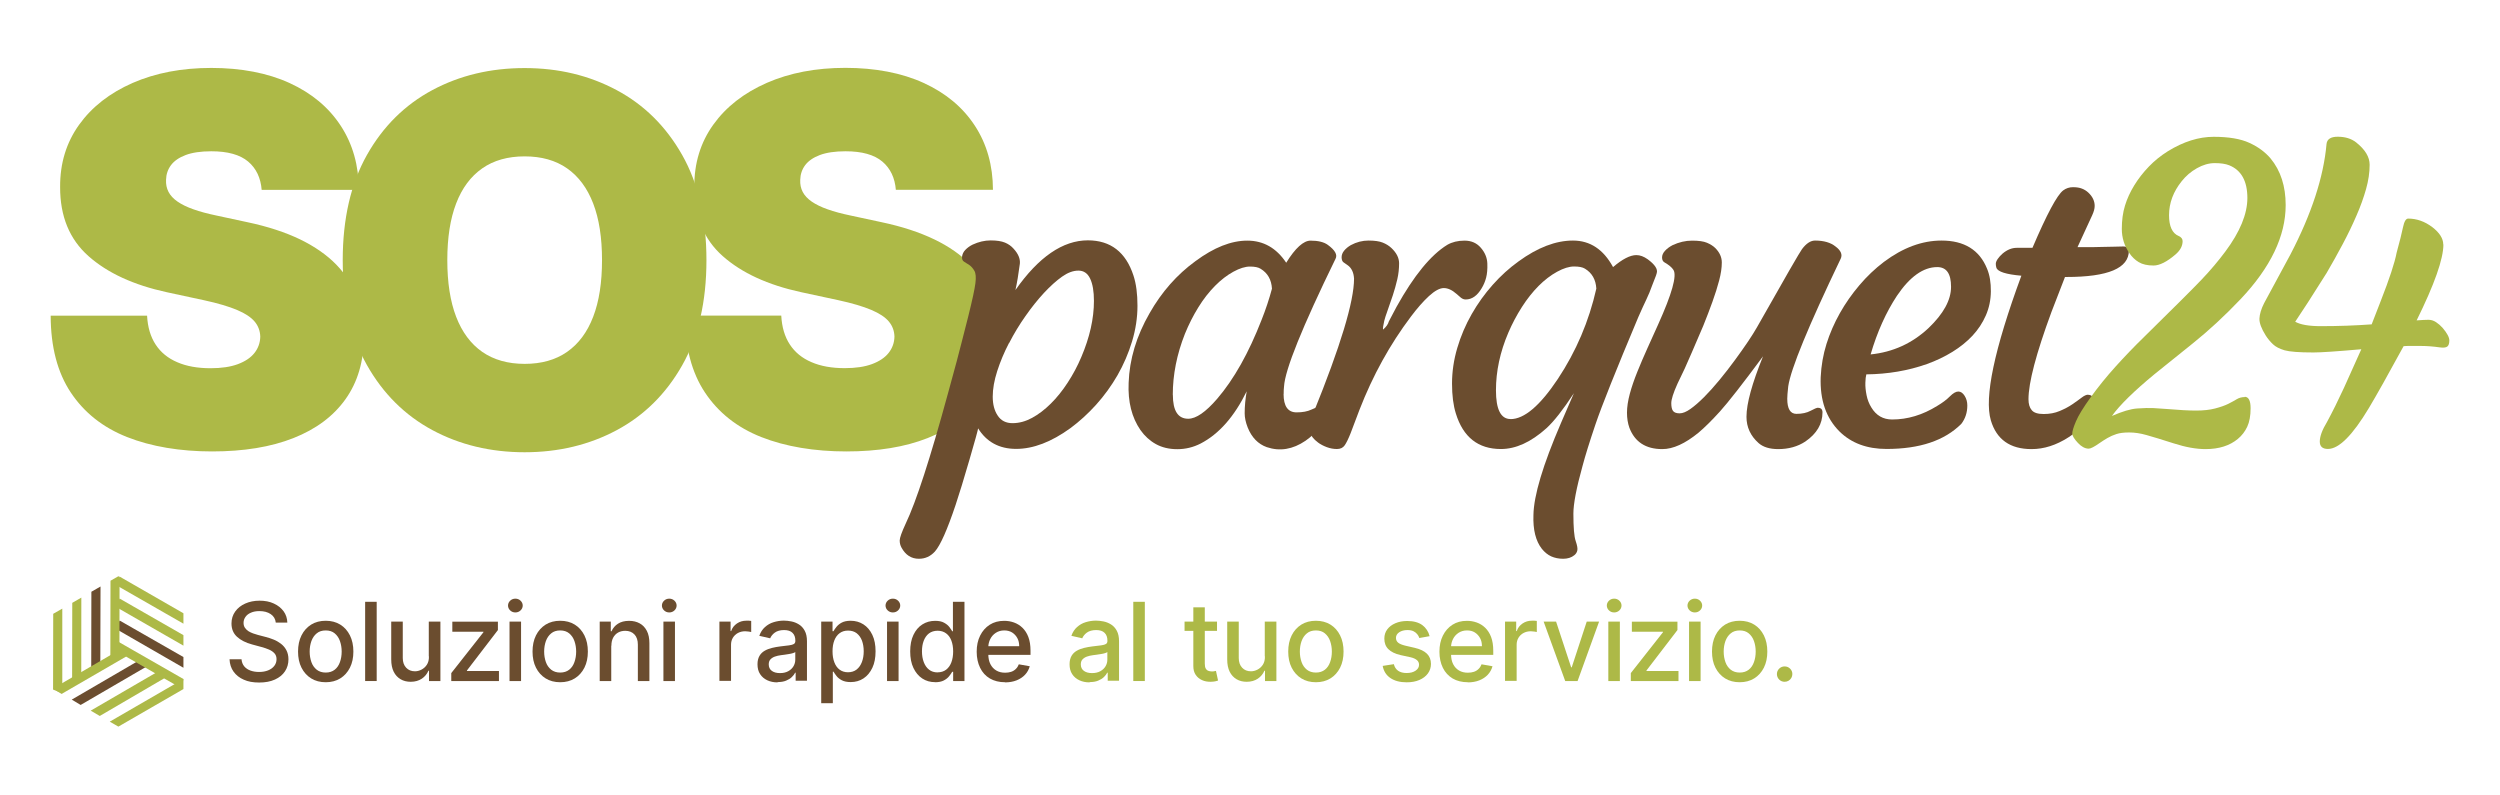 <?xml version="1.0" encoding="UTF-8"?><svg id="Livello_1" xmlns="http://www.w3.org/2000/svg" viewBox="0 0 333.5 106"><defs><style>.cls-1{fill:#adb947;}.cls-2{fill:#6b4d2f;}</style></defs><path class="cls-1" d="M34.91,25.35c-.13-1.62-.73-2.89-1.81-3.8-1.08-.91-2.71-1.37-4.91-1.37-1.4,0-2.54.17-3.42.5-.88.33-1.54.79-1.96,1.35s-.64,1.22-.66,1.95c-.03.6.08,1.14.33,1.62.25.48.65.91,1.2,1.29.55.38,1.26.73,2.12,1.03.86.31,1.88.58,3.07.83l4.09.88c2.76.58,5.12,1.36,7.09,2.31,1.96.96,3.57,2.08,4.82,3.37s2.17,2.74,2.77,4.35c.59,1.61.9,3.36.91,5.26-.02,3.28-.84,6.06-2.46,8.33-1.62,2.28-3.94,4-6.95,5.19s-6.63,1.78-10.85,1.78-8.11-.64-11.34-1.92-5.72-3.26-7.5-5.93c-1.78-2.67-2.68-6.09-2.69-10.26h12.86c.08,1.53.46,2.81,1.14,3.85.68,1.04,1.64,1.83,2.89,2.36,1.24.54,2.72.8,4.44.8,1.45,0,2.66-.18,3.63-.54s1.71-.85,2.22-1.49c.5-.63.76-1.36.78-2.17-.02-.76-.26-1.43-.74-2.01-.48-.58-1.26-1.1-2.35-1.56-1.09-.46-2.56-.9-4.41-1.3l-4.97-1.07c-4.42-.96-7.9-2.56-10.44-4.81-2.54-2.25-3.8-5.32-3.79-9.22-.02-3.17.83-5.94,2.54-8.32,1.71-2.38,4.09-4.23,7.14-5.57,3.05-1.33,6.54-2,10.49-2s7.51.67,10.45,2.02c2.94,1.35,5.21,3.24,6.81,5.69,1.6,2.44,2.41,5.3,2.42,8.56h-12.96,0Z"/><path class="cls-1" d="M94.24,34.7c0,5.55-1.08,10.23-3.24,14.04-2.16,3.81-5.08,6.69-8.74,8.65-3.67,1.96-7.76,2.94-12.28,2.94s-8.65-.99-12.31-2.96c-3.66-1.97-6.57-4.86-8.72-8.67-2.15-3.81-3.23-8.47-3.23-13.99s1.08-10.23,3.23-14.04c2.15-3.81,5.06-6.69,8.72-8.65,3.66-1.96,7.76-2.94,12.31-2.94s8.61.98,12.28,2.94c3.67,1.96,6.58,4.84,8.74,8.65,2.16,3.81,3.24,8.49,3.24,14.04h0ZM80.31,34.7c0-2.99-.39-5.51-1.18-7.56-.79-2.05-1.95-3.61-3.48-4.68s-3.42-1.6-5.66-1.6-4.13.53-5.66,1.6-2.69,2.62-3.48,4.68c-.79,2.05-1.18,4.58-1.18,7.56s.39,5.51,1.18,7.56c.79,2.05,1.95,3.61,3.48,4.68,1.53,1.06,3.42,1.6,5.66,1.6s4.13-.53,5.66-1.6,2.69-2.62,3.48-4.68c.79-2.05,1.18-4.58,1.18-7.56Z"/><path class="cls-1" d="M119.51,25.35c-.13-1.62-.73-2.89-1.81-3.8s-2.71-1.37-4.91-1.37c-1.4,0-2.54.17-3.42.5-.88.33-1.54.79-1.96,1.35s-.64,1.22-.66,1.95c-.03.6.08,1.14.33,1.62.25.48.65.91,1.2,1.29s1.26.73,2.12,1.03c.86.31,1.88.58,3.07.83l4.09.88c2.76.58,5.12,1.36,7.09,2.31s3.57,2.08,4.82,3.37,2.17,2.74,2.77,4.35.9,3.36.91,5.26c-.02,3.28-.84,6.06-2.46,8.33-1.62,2.28-3.94,4-6.95,5.19-3.01,1.19-6.63,1.78-10.85,1.78s-8.11-.64-11.34-1.92-5.72-3.26-7.5-5.93c-1.78-2.67-2.68-6.09-2.69-10.27h12.86c.08,1.53.46,2.81,1.14,3.85.68,1.04,1.64,1.83,2.89,2.36,1.24.54,2.72.8,4.44.8,1.45,0,2.66-.18,3.63-.54.97-.36,1.71-.85,2.22-1.49.5-.63.76-1.36.78-2.17-.02-.76-.26-1.43-.74-2.01-.48-.58-1.26-1.1-2.35-1.56-1.09-.46-2.56-.9-4.41-1.3l-4.97-1.07c-4.42-.96-7.9-2.56-10.44-4.81-2.54-2.25-3.8-5.32-3.79-9.22-.02-3.17.83-5.94,2.54-8.32,1.71-2.38,4.09-4.23,7.14-5.57,3.04-1.33,6.54-2,10.48-2s7.51.67,10.45,2.02c2.94,1.35,5.21,3.24,6.81,5.69,1.6,2.44,2.41,5.3,2.42,8.56h-12.96,0Z"/><path class="cls-2" d="M130.49,57.11c-.04.27-.42,1.67-1.16,4.2-.74,2.54-1.35,4.55-1.85,6.04-1.12,3.34-2.04,5.41-2.77,6.23-.59.64-1.29.96-2.13.96-1.01,0-1.78-.5-2.32-1.49-.16-.29-.24-.6-.24-.95s.27-1.1.8-2.25c1.4-2.93,3.27-8.69,5.62-17.3.94-3.41,1.56-5.72,1.86-6.95l.85-3.33c.55-2.2.87-3.69.97-4.49.1-.79.05-1.35-.15-1.68-.2-.33-.42-.58-.67-.75s-.48-.31-.69-.44c-.21-.12-.3-.35-.27-.68.04-.33.18-.63.44-.9s.58-.51.97-.7c.8-.37,1.6-.56,2.41-.56s1.44.1,1.9.29.84.46,1.14.8c.64.69.92,1.37.85,2.02-.18,1.37-.37,2.54-.59,3.51,3.1-4.42,6.33-6.63,9.66-6.63,3.03,0,5.07,1.57,6.09,4.71.36,1.1.53,2.44.53,4.02s-.24,3.16-.72,4.75c-.48,1.59-1.13,3.09-1.94,4.51-.82,1.42-1.77,2.73-2.85,3.93s-2.23,2.24-3.43,3.13c-2.55,1.85-4.97,2.77-7.24,2.77s-3.98-.93-5.11-2.79h0ZM134.6,45.76c-.65,1.25-1.17,2.5-1.57,3.74-.4,1.24-.6,2.38-.6,3.41s.22,1.88.67,2.54c.44.67,1.1,1,1.97,1s1.73-.23,2.6-.7,1.7-1.11,2.5-1.9,1.56-1.73,2.26-2.81c.7-1.07,1.31-2.21,1.82-3.42,1.12-2.63,1.68-5.12,1.68-7.48,0-1.28-.17-2.27-.51-2.98-.34-.71-.86-1.06-1.56-1.06s-1.43.27-2.19.81c-.76.54-1.56,1.26-2.4,2.16-.83.9-1.66,1.93-2.47,3.09-.82,1.16-1.55,2.37-2.19,3.62h0Z"/><path class="cls-2" d="M171.23,52.56c0,1.63.58,2.45,1.73,2.45.8,0,1.46-.12,1.98-.37.52-.25.87-.37,1.05-.37.37,0,.56.2.56.59,0,1.53-.8,2.84-2.4,3.94-1.69,1.15-3.41,1.44-5.16.85-1.15-.41-2.01-1.28-2.55-2.63-.27-.69-.4-1.32-.4-1.89,0-.92.09-1.9.27-2.93-1.65,3.37-3.7,5.7-6.15,6.97-.98.5-2.02.75-3.11.75s-2.05-.23-2.86-.68c-.81-.45-1.5-1.08-2.06-1.88-1.15-1.67-1.68-3.76-1.57-6.28.11-3.16,1.04-6.25,2.79-9.29,1.61-2.84,3.66-5.16,6.12-6.95,2.47-1.83,4.77-2.74,6.92-2.74s3.88.98,5.19,2.95c1.22-1.97,2.31-2.95,3.25-2.95,1.01,0,1.78.19,2.29.56.98.71,1.32,1.33,1.04,1.86-4.45,9.12-6.74,14.8-6.87,17.03-.04.32-.05.66-.05,1.01h0ZM156.46,52.67c0,2.13.68,3.19,2.05,3.19,1.05,0,2.33-.89,3.86-2.66,2.24-2.61,4.21-6.12,5.93-10.54.55-1.38,1.01-2.77,1.38-4.15-.07-1.21-.58-2.09-1.52-2.66-.32-.2-.79-.29-1.42-.29s-1.37.23-2.21.69-1.66,1.09-2.45,1.89c-.79.8-1.53,1.74-2.21,2.84-.68,1.09-1.28,2.28-1.8,3.55-1.08,2.73-1.62,5.45-1.62,8.15h0Z"/><path class="cls-2" d="M175.79,59c-.36-.27-.64-.56-.85-.89s-.33-.61-.35-.85c-.02-.24.03-.53.15-.88.12-.35.27-.77.46-1.27,3.62-8.91,5.43-14.89,5.43-17.94-.05-.85-.35-1.45-.88-1.81l-.53-.37c-.16-.12-.24-.34-.25-.65,0-.31.1-.61.33-.89.23-.29.53-.53.9-.75.76-.41,1.55-.61,2.36-.61s1.44.09,1.89.27c.45.18.84.42,1.16.72.68.64,1.02,1.31,1.03,2.02,0,.71-.07,1.43-.24,2.16-.17.73-.37,1.44-.6,2.14s-.46,1.37-.69,2c-.23.63-.38,1.1-.45,1.4-.14.62-.2,1.01-.16,1.17.43-.37.68-.74.77-1.09l1.04-1.97c2.31-4.15,4.56-6.9,6.76-8.25.64-.37,1.41-.56,2.3-.56s1.62.31,2.17.95c.55.63.84,1.33.87,2.09s-.03,1.4-.16,1.9-.33.98-.6,1.42c-.59.99-1.29,1.49-2.13,1.49-.23,0-.44-.08-.64-.24l-.59-.51c-.59-.52-1.15-.77-1.69-.77s-1.2.36-1.97,1.06c-.77.71-1.57,1.62-2.41,2.74-2.8,3.71-5.09,7.86-6.87,12.45l-1.17,3.09c-.3.76-.57,1.31-.8,1.64-.23.33-.57.49-1.03.49s-.9-.08-1.36-.25c-.45-.17-.86-.38-1.21-.65h.01Z"/><path class="cls-2" d="M215.18,35.63c1.24-1.06,2.28-1.6,3.11-1.6.5,0,1,.19,1.52.56.96.71,1.36,1.32,1.2,1.84-.05.2-.13.43-.24.69l-.35.9c-.25.71-.52,1.36-.8,1.94-.28.59-.64,1.36-1.06,2.32-3,7.13-4.9,11.9-5.71,14.29s-1.39,4.26-1.74,5.59c-.82,2.94-1.22,5.07-1.22,6.36,0,1.85.1,3.07.31,3.66.2.59.28,1.02.21,1.27-.06.25-.19.45-.39.61-.39.32-.89.48-1.49.48s-1.13-.11-1.6-.32c-.46-.21-.88-.55-1.25-1.01-.82-1.05-1.19-2.55-1.12-4.5.04-2.59,1.26-6.68,3.67-12.27l1.73-3.99c-1.44,2.2-2.66,3.76-3.67,4.68-2.06,1.85-4.08,2.77-6.07,2.77-3.03,0-5.04-1.58-6.01-4.74-.34-1.08-.51-2.41-.51-3.99s.23-3.16.7-4.75c.47-1.59,1.11-3.09,1.92-4.51.81-1.42,1.75-2.73,2.82-3.93s2.21-2.23,3.42-3.1c2.55-1.86,4.98-2.79,7.27-2.79s4.07,1.18,5.35,3.54h0ZM201.5,55.91c1.83,0,3.93-1.78,6.31-5.35,2.45-3.69,4.16-7.71,5.14-12.06-.07-1.21-.58-2.09-1.52-2.66-.32-.2-.8-.29-1.45-.29s-1.4.23-2.26.7c-.86.47-1.69,1.11-2.48,1.9-.79.8-1.53,1.73-2.22,2.81s-1.29,2.21-1.81,3.42c-1.1,2.57-1.65,5.14-1.65,7.69s.65,3.83,1.94,3.83h0ZM214.94,35.85s-.06.03-.08.08l.08-.08Z"/><path class="cls-2" d="M242.51,54.4c.41,0,.61.21.61.61,0,1.54-.76,2.84-2.29,3.89-1.03.68-2.24,1.01-3.62,1.01-1.13,0-2.01-.27-2.61-.8-1.08-.96-1.62-2.13-1.62-3.51,0-1.76.74-4.44,2.21-8.07-2.73,3.69-4.65,6.14-5.75,7.36-1.1,1.21-2.06,2.16-2.87,2.84-1.78,1.45-3.38,2.18-4.82,2.18-2.2,0-3.67-.95-4.39-2.85-.21-.59-.32-1.26-.32-2.01s.13-1.6.38-2.53.59-1.9,1-2.92c.41-1.01.85-2.05,1.33-3.11l1.44-3.19c1.85-4.1,2.53-6.53,2.05-7.29-.21-.34-.61-.67-1.2-1.01-.21-.12-.32-.34-.32-.65s.13-.61.39-.89c.26-.29.59-.53,1-.75.87-.41,1.74-.61,2.61-.61s1.53.09,1.98.28.82.42,1.11.7c.59.59.88,1.23.88,1.94s-.12,1.5-.35,2.38c-.23.88-.53,1.83-.9,2.86-.37,1.03-.78,2.1-1.22,3.19-1.22,2.87-2.05,4.77-2.47,5.7l-.98,2.05c-.55,1.22-.82,2.09-.82,2.58s.08.85.24,1.05.45.31.87.31.9-.2,1.45-.59c.55-.39,1.15-.91,1.81-1.57.66-.66,1.34-1.42,2.05-2.28.71-.86,1.4-1.75,2.08-2.68,1.33-1.81,2.31-3.27,2.93-4.36,3.76-6.66,5.77-10.13,6.01-10.43.57-.76,1.15-1.14,1.74-1.14s1.11.07,1.56.2c.44.13.83.32,1.14.57.75.55.98,1.1.72,1.65-4.33,9.03-6.66,14.71-7,17.03-.09.8-.13,1.35-.13,1.65,0,1.35.41,2.02,1.22,2.02.76,0,1.39-.14,1.89-.41s.83-.41,1.01-.41h0Z"/><path class="cls-2" d="M242.88,50.32c.07-1.54.33-3.02.77-4.43.44-1.41,1.04-2.78,1.78-4.1.74-1.32,1.62-2.57,2.62-3.75s2.09-2.21,3.26-3.1c2.54-1.9,5.1-2.85,7.69-2.85,3.03,0,5.06,1.25,6.07,3.75.36.85.52,1.86.51,3.02s-.24,2.24-.67,3.22-1.02,1.88-1.77,2.69c-.76.81-1.65,1.53-2.69,2.17s-2.17,1.18-3.39,1.62c-2.52.89-5.22,1.35-8.09,1.38-.07.25-.12.62-.13,1.12-.02.5.04,1.05.16,1.66s.34,1.16.64,1.64c.64,1.06,1.56,1.6,2.77,1.6,2.06,0,4.06-.6,6.01-1.81.69-.41,1.26-.83,1.69-1.27.44-.44.81-.65,1.13-.65s.6.19.84.57c.24.38.36.81.36,1.29,0,.94-.27,1.76-.8,2.45-2.24,2.24-5.56,3.35-9.98,3.35-2.61,0-4.7-.78-6.28-2.34-1.78-1.78-2.61-4.19-2.5-7.24h0ZM258.43,35.63c-1.86,0-3.66,1.28-5.38,3.83-1.45,2.2-2.63,4.81-3.51,7.82,2.96-.3,5.54-1.47,7.72-3.51,2.01-1.92,3.01-3.75,3.01-5.51s-.61-2.63-1.84-2.63h0Z"/><path class="cls-2" d="M278.56,52.67c.52,0,.77.35.77,1.04,0,.59-.18,1.15-.53,1.7-.48,1.03-1.44,2.01-2.87,2.93-1.63,1.05-3.27,1.57-4.92,1.57-2.86,0-4.67-1.28-5.43-3.83-.9-3.03.45-9.47,4.07-19.3-2.04-.18-3.15-.53-3.33-1.06-.05-.16-.08-.33-.08-.52s.08-.4.25-.65c.17-.25.39-.49.65-.72.62-.52,1.25-.77,1.89-.77h2.1c1.92-4.49,3.28-7.04,4.1-7.66.39-.29.83-.43,1.3-.43s.88.06,1.2.19c.32.12.6.3.85.53.57.53.85,1.13.85,1.78,0,.36-.11.76-.32,1.22l-1.97,4.28h.64c1.1,0,1.99,0,2.66-.03l1.52-.03c.34-.02.76-.03,1.27-.03s.76.19.76.56c0,2.34-2.77,3.51-8.31,3.51h-.21l-1.81,4.68c-2.04,5.54-3.06,9.41-3.06,11.63,0,.62.14,1.11.43,1.45.28.35.81.52,1.6.52s1.49-.13,2.13-.4c.64-.27,1.2-.56,1.68-.89.48-.33.89-.62,1.24-.89.35-.27.64-.4.89-.4h0Z"/><path class="cls-1" d="M299.43,52.93c.53,0,.8.51.8,1.52s-.15,1.84-.45,2.48c-.3.64-.72,1.18-1.25,1.62-1.08.9-2.52,1.36-4.31,1.36-1.24,0-2.65-.25-4.23-.76s-2.79-.87-3.63-1.11-1.61-.35-2.32-.35-1.27.07-1.7.21c-.44.14-.83.32-1.2.53-.37.21-.71.44-1.05.67-.71.5-1.19.75-1.45.75s-.51-.07-.76-.21-.48-.33-.69-.56c-.5-.53-.75-.95-.75-1.25s.16-.84.49-1.62c.33-.78.99-1.86,1.98-3.23s2.09-2.73,3.3-4.07c1.21-1.34,2.48-2.67,3.83-3.98,3.94-3.87,6.5-6.42,7.68-7.66,1.18-1.24,2.22-2.48,3.13-3.7,1.97-2.64,2.95-5.03,2.95-7.16,0-2.25-.81-3.71-2.42-4.36-.5-.2-1.14-.29-1.93-.29s-1.58.23-2.38.68-1.47,1.03-2.02,1.72c-1.13,1.4-1.7,2.92-1.7,4.55,0,1.49.43,2.41,1.28,2.77.36.16.53.39.53.69,0,.64-.31,1.22-.93,1.76-1.15.99-2.14,1.49-2.95,1.49s-1.47-.15-1.97-.45c-.5-.3-.91-.7-1.25-1.2-.68-.99-1.01-2.07-1.01-3.23s.14-2.2.43-3.13c.28-.92.7-1.82,1.24-2.7s1.19-1.71,1.94-2.49,1.6-1.46,2.54-2.05c2.08-1.28,4.11-1.92,6.11-1.92s3.58.27,4.74.8c1.16.53,2.11,1.22,2.84,2.08,1.35,1.63,2.02,3.71,2.02,6.23,0,4.13-2.01,8.31-6.01,12.54-2.11,2.22-4.25,4.2-6.41,5.93l-5.06,4.07c-2.75,2.27-4.65,4.13-5.7,5.59,1.37-.6,2.49-.94,3.38-1,.89-.06,1.61-.08,2.17-.05s1.15.07,1.77.12c1.63.14,2.94.21,3.91.21s1.82-.09,2.54-.28,1.3-.39,1.76-.62.83-.44,1.13-.62.66-.28,1.06-.28h.02Z"/><path class="cls-1" d="M325.95,32.6c0,1.94-1.19,5.32-3.57,10.14.69-.05,1.21-.08,1.57-.08s.69.1,1.01.31.61.46.88.76c.6.71.9,1.27.9,1.68s-.09.68-.27.82-.52.18-1.01.11c-.85-.12-1.69-.19-2.5-.19h-1.6c-.23,0-.47,0-.72.03-2.06,3.78-3.6,6.53-4.63,8.25-2.18,3.64-4,5.46-5.46,5.46-.73,0-1.09-.33-1.09-.98,0-.69.32-1.56.96-2.61.73-1.35,1.48-2.86,2.26-4.55l2.32-5.16c-3.27.29-5.4.43-6.39.43-1.9,0-3.18-.1-3.85-.29-.67-.2-1.18-.46-1.54-.8-.36-.34-.69-.73-.97-1.17-.59-.94-.87-1.7-.84-2.28.03-.58.23-1.26.62-2.03l3.51-6.5c2.82-5.41,4.43-10.33,4.82-14.75.07-.64.57-.96,1.49-.96.99,0,1.81.25,2.45.75,1.21.96,1.81,1.95,1.81,2.99s-.16,2.12-.48,3.25c-.32,1.13-.74,2.31-1.28,3.54-.53,1.23-1.14,2.5-1.84,3.81s-1.4,2.58-2.13,3.82c-1.94,3.09-3.34,5.26-4.2,6.52.69.39,1.83.59,3.41.59,2.32,0,4.59-.08,6.79-.24l1.2-3.09c1.17-2.98,1.88-5.14,2.13-6.47.41-1.49.69-2.62.85-3.39.16-.77.39-1.16.69-1.16,1.13,0,2.21.38,3.22,1.14.97.75,1.46,1.52,1.46,2.32h0Z"/><path class="cls-2" d="M36.79,83.06c-.05-.49-.28-.87-.68-1.14s-.9-.4-1.51-.4c-.43,0-.81.07-1.12.21-.32.13-.56.32-.73.56s-.26.5-.26.8c0,.25.06.47.18.65.12.18.28.33.47.46.2.12.4.22.63.3s.44.15.64.2l1.03.27c.34.08.68.2,1.04.34s.68.33.99.56c.3.23.55.52.73.86s.28.75.28,1.22c0,.6-.15,1.13-.46,1.6s-.75.83-1.34,1.1-1.29.4-2.11.4-1.48-.12-2.05-.38c-.58-.25-1.03-.61-1.36-1.07s-.51-1.01-.54-1.65h1.6c.03.38.16.7.37.95s.5.44.84.56c.34.12.72.18,1.13.18.45,0,.85-.07,1.2-.21s.63-.34.83-.6.3-.56.3-.9c0-.31-.09-.57-.27-.77s-.42-.37-.72-.5-.64-.25-1.02-.35l-1.25-.34c-.85-.23-1.52-.57-2.01-1.02-.49-.45-.74-1.04-.74-1.78,0-.61.17-1.14.5-1.6.33-.46.78-.81,1.34-1.06s1.2-.38,1.91-.38,1.35.12,1.9.38c.55.25.98.6,1.3,1.03.32.44.48.94.5,1.51h-1.55Z"/><path class="cls-2" d="M43.45,91.01c-.74,0-1.39-.17-1.94-.51s-.98-.82-1.29-1.43-.46-1.33-.46-2.15.15-1.54.46-2.16c.31-.62.74-1.09,1.29-1.44.55-.34,1.2-.51,1.94-.51s1.39.17,1.94.51.98.82,1.29,1.44.46,1.34.46,2.16-.15,1.53-.46,2.15c-.31.61-.74,1.09-1.29,1.43-.55.34-1.2.51-1.94.51ZM43.45,89.72c.48,0,.88-.13,1.2-.38.32-.25.55-.59.7-1.02.15-.42.23-.89.23-1.4s-.08-.97-.23-1.4-.39-.77-.7-1.03-.71-.39-1.2-.39-.89.13-1.2.39c-.32.26-.55.6-.71,1.03-.15.43-.23.89-.23,1.4s.08.97.23,1.4.39.76.71,1.02c.32.25.72.38,1.2.38Z"/><path class="cls-2" d="M50.25,80.28v10.57h-1.54v-10.57h1.54Z"/><path class="cls-2" d="M57.2,87.56v-4.64h1.55v7.93h-1.52v-1.37h-.08c-.18.42-.47.78-.87,1.05s-.9.42-1.49.42c-.51,0-.96-.11-1.35-.34s-.7-.56-.92-1c-.22-.45-.33-.99-.33-1.65v-5.04h1.54v4.86c0,.54.15.97.45,1.29s.69.48,1.17.48c.29,0,.58-.07.87-.22s.53-.36.72-.65c.19-.29.29-.66.28-1.12h0Z"/><path class="cls-2" d="M60.2,90.85v-1.06l4.29-5.45v-.07h-4.15v-1.34h6.08v1.12l-4.13,5.39v.07h4.27v1.34h-6.37Z"/><path class="cls-2" d="M68.75,81.7c-.27,0-.5-.09-.69-.27-.19-.18-.29-.4-.29-.65s.1-.47.29-.65c.19-.18.42-.27.69-.27s.5.09.69.27c.19.18.29.4.29.65s-.1.47-.29.65c-.19.18-.42.27-.69.27ZM67.97,90.85v-7.93h1.54v7.93h-1.54Z"/><path class="cls-2" d="M74.73,91.01c-.74,0-1.39-.17-1.94-.51-.55-.34-.98-.82-1.29-1.43-.31-.61-.46-1.33-.46-2.15s.15-1.54.46-2.16c.31-.62.74-1.09,1.29-1.44.55-.34,1.2-.51,1.94-.51s1.39.17,1.94.51c.55.34.98.82,1.29,1.44.31.62.46,1.34.46,2.16s-.15,1.53-.46,2.15c-.31.61-.74,1.09-1.29,1.43-.55.34-1.2.51-1.94.51ZM74.73,89.72c.48,0,.88-.13,1.2-.38.32-.25.55-.59.7-1.02.15-.42.23-.89.23-1.4s-.08-.97-.23-1.4-.39-.77-.7-1.03c-.32-.26-.71-.39-1.2-.39s-.89.13-1.2.39c-.32.26-.55.6-.71,1.03-.15.43-.23.89-.23,1.4s.08.97.23,1.4.39.76.71,1.02c.32.25.72.38,1.2.38Z"/><path class="cls-2" d="M81.54,86.14v4.71h-1.54v-7.93h1.48v1.29h.1c.18-.42.47-.76.86-1.01s.88-.38,1.48-.38c.54,0,1.01.11,1.42.34.41.22.72.56.95,1s.34.99.34,1.65v5.04h-1.54v-4.86c0-.57-.15-1.03-.45-1.35-.3-.32-.71-.49-1.23-.49-.36,0-.68.08-.95.23s-.5.38-.66.68-.24.66-.24,1.08h0Z"/><path class="cls-2" d="M89.28,81.7c-.27,0-.5-.09-.69-.27-.19-.18-.29-.4-.29-.65s.1-.47.29-.65c.19-.18.42-.27.69-.27s.5.09.69.27c.19.18.29.4.29.65s-.1.47-.29.65c-.19.18-.42.27-.69.27ZM88.5,90.85v-7.93h1.54v7.93h-1.54Z"/><path class="cls-2" d="M95.97,90.85v-7.93h1.49v1.26h.08c.14-.43.4-.76.77-1.01s.78-.37,1.25-.37c.1,0,.21,0,.34,0s.24.02.31.03v1.48c-.06-.02-.17-.04-.33-.06-.16-.02-.32-.04-.47-.04-.37,0-.69.08-.97.23s-.51.37-.67.63-.25.58-.25.92v4.84h-1.54,0Z"/><path class="cls-2" d="M103.72,91.03c-.5,0-.96-.09-1.36-.28s-.73-.46-.96-.82c-.24-.36-.35-.8-.35-1.32,0-.45.09-.81.26-1.11.17-.29.4-.52.7-.69.29-.17.62-.29.98-.38s.73-.15,1.11-.2c.47-.05.86-.1,1.16-.14s.51-.1.64-.18.2-.22.2-.4v-.04c0-.45-.12-.8-.38-1.05-.25-.25-.63-.37-1.13-.37s-.93.12-1.23.34-.5.48-.62.76l-1.45-.33c.17-.48.42-.87.76-1.17s.71-.52,1.15-.65c.43-.13.89-.21,1.37-.21.32,0,.65.04,1.01.11.36.07.69.21,1,.4s.57.47.77.84.3.83.3,1.41v5.26h-1.51v-1.08h-.06c-.1.2-.25.39-.45.59s-.46.35-.77.48c-.31.13-.69.19-1.12.19h0ZM104.05,89.79c.43,0,.79-.08,1.1-.25s.54-.39.7-.66.24-.57.24-.88v-1.02c-.05.05-.16.11-.32.15-.16.05-.33.09-.54.12-.2.03-.39.06-.58.09s-.35.05-.47.06c-.3.04-.57.1-.82.19s-.44.22-.59.38-.22.39-.22.66c0,.38.14.67.42.87s.64.29,1.08.29h0Z"/><path class="cls-2" d="M109.55,93.82v-10.9h1.51v1.28h.13c.09-.17.22-.36.39-.57s.4-.41.7-.57.7-.25,1.19-.25c.64,0,1.21.16,1.71.48s.9.79,1.19,1.4.43,1.34.43,2.2-.14,1.59-.43,2.2c-.29.61-.68,1.08-1.18,1.41s-1.07.49-1.71.49c-.48,0-.87-.08-1.18-.24-.3-.16-.54-.35-.71-.57-.17-.22-.3-.41-.4-.58h-.09v4.21h-1.54,0ZM111.06,86.89c0,.56.08,1.04.24,1.46.16.42.39.75.7.98s.68.35,1.12.35.85-.12,1.16-.37c.31-.25.54-.58.7-1s.24-.9.24-1.43-.08-.99-.23-1.41c-.16-.42-.39-.74-.7-.99-.31-.24-.7-.36-1.16-.36s-.82.12-1.13.35c-.31.23-.54.55-.7.96s-.24.89-.24,1.45h0Z"/><path class="cls-2" d="M119.11,81.7c-.27,0-.5-.09-.69-.27-.19-.18-.29-.4-.29-.65s.1-.47.29-.65c.19-.18.42-.27.69-.27s.5.09.69.27c.19.18.29.4.29.65s-.1.47-.29.65c-.19.18-.42.27-.69.27ZM118.33,90.85v-7.93h1.54v7.93h-1.54Z"/><path class="cls-2" d="M124.74,91c-.64,0-1.21-.16-1.71-.49s-.89-.8-1.18-1.41c-.29-.61-.43-1.35-.43-2.2s.14-1.59.43-2.2.68-1.08,1.19-1.4c.5-.32,1.07-.48,1.71-.48.49,0,.89.08,1.19.25s.54.35.7.57.3.41.39.57h.09v-3.93h1.54v10.57h-1.51v-1.23h-.13c-.09.17-.23.36-.4.58-.17.22-.41.41-.71.57-.3.16-.7.24-1.18.24h0ZM125.08,89.69c.44,0,.82-.12,1.13-.35.31-.24.54-.56.7-.98.16-.42.24-.91.24-1.46s-.08-1.03-.24-1.45-.39-.73-.7-.96c-.31-.23-.69-.35-1.13-.35s-.85.12-1.16.36c-.31.24-.54.57-.7.99s-.23.88-.23,1.41.08,1.01.24,1.43.39.76.7,1c.31.25.7.37,1.15.37h0Z"/><path class="cls-2" d="M134.07,91.01c-.78,0-1.45-.17-2.02-.5s-1-.81-1.3-1.42-.46-1.33-.46-2.15.15-1.53.46-2.15.73-1.1,1.28-1.45c.55-.35,1.19-.52,1.93-.52.45,0,.88.07,1.3.22s.8.38,1.13.7c.33.32.6.73.79,1.23s.29,1.12.29,1.84v.55h-6.3v-1.16h4.79c0-.41-.08-.77-.25-1.08s-.4-.56-.7-.75c-.3-.18-.65-.27-1.04-.27-.43,0-.81.11-1.13.32-.32.21-.57.49-.74.83s-.26.7-.26,1.1v.9c0,.53.09.98.28,1.35.19.37.45.65.79.85.34.2.73.29,1.18.29.29,0,.56-.04.8-.12.24-.08.45-.21.62-.38.18-.17.31-.38.4-.62l1.46.26c-.12.43-.33.81-.63,1.13s-.68.57-1.13.75c-.45.18-.97.27-1.54.27h0Z"/><path class="cls-1" d="M145.35,91.03c-.5,0-.96-.09-1.36-.28s-.73-.46-.96-.82c-.24-.36-.35-.8-.35-1.32,0-.45.09-.81.26-1.11.17-.29.4-.52.7-.69.29-.17.62-.29.98-.38s.73-.15,1.11-.2c.47-.05.86-.1,1.16-.14s.51-.1.64-.18.2-.22.2-.4v-.04c0-.45-.12-.8-.38-1.05-.25-.25-.63-.37-1.13-.37s-.93.12-1.23.34-.5.48-.62.76l-1.45-.33c.17-.48.42-.87.76-1.17s.71-.52,1.15-.65c.43-.13.89-.21,1.37-.21.32,0,.65.04,1.01.11.36.07.69.21,1,.4s.57.47.77.84.3.83.3,1.41v5.26h-1.51v-1.08h-.06c-.1.2-.25.39-.45.59s-.46.35-.77.48c-.31.13-.69.19-1.12.19h0ZM145.68,89.79c.43,0,.79-.08,1.1-.25s.54-.39.7-.66.24-.57.24-.88v-1.02c-.05.05-.16.11-.32.15-.16.05-.33.09-.54.12-.2.03-.39.06-.58.09s-.35.05-.47.06c-.3.04-.57.1-.82.19s-.44.22-.59.38-.22.39-.22.66c0,.38.14.67.42.87s.64.29,1.08.29h0Z"/><path class="cls-1" d="M152.72,80.28v10.57h-1.54v-10.57h1.54Z"/><path class="cls-1" d="M162.35,82.92v1.24h-4.33v-1.24h4.33ZM159.18,81.02h1.54v7.5c0,.3.04.52.13.67s.21.25.35.3c.14.05.3.08.47.08.12,0,.23,0,.32-.03s.16-.03.22-.04l.28,1.28c-.09.04-.22.07-.38.11-.17.04-.37.05-.62.06-.41,0-.79-.06-1.13-.22-.35-.15-.63-.38-.85-.7s-.32-.71-.32-1.19v-7.82h0Z"/><path class="cls-1" d="M168.72,87.56v-4.64h1.55v7.93h-1.52v-1.37h-.08c-.18.42-.47.78-.87,1.05s-.9.42-1.49.42c-.51,0-.96-.11-1.35-.34s-.7-.56-.92-1c-.22-.45-.33-.99-.33-1.65v-5.04h1.54v4.86c0,.54.15.97.45,1.29s.69.48,1.17.48c.29,0,.58-.07.87-.22s.53-.36.72-.65c.19-.29.29-.66.28-1.12h0Z"/><path class="cls-1" d="M175.54,91.01c-.74,0-1.39-.17-1.94-.51s-.98-.82-1.29-1.43-.46-1.33-.46-2.15.15-1.54.46-2.16c.31-.62.74-1.09,1.29-1.44.55-.34,1.2-.51,1.94-.51s1.39.17,1.94.51.98.82,1.29,1.44.46,1.34.46,2.16-.15,1.53-.46,2.15c-.31.61-.74,1.09-1.29,1.43-.55.34-1.2.51-1.94.51ZM175.54,89.72c.48,0,.88-.13,1.2-.38.32-.25.55-.59.7-1.02.15-.42.23-.89.23-1.4s-.08-.97-.23-1.4-.39-.77-.7-1.03-.71-.39-1.2-.39-.89.13-1.2.39c-.32.26-.55.6-.71,1.03-.15.43-.23.89-.23,1.4s.08.97.23,1.4.39.76.71,1.02c.32.25.72.38,1.2.38Z"/><path class="cls-1" d="M190.74,84.86l-1.4.25c-.06-.18-.15-.35-.28-.51s-.29-.29-.51-.4c-.21-.1-.48-.15-.8-.15-.44,0-.8.1-1.09.29s-.44.45-.44.75c0,.27.1.48.29.64s.51.29.95.4l1.26.29c.73.17,1.27.43,1.63.78.36.35.54.81.54,1.37,0,.47-.14.9-.41,1.27s-.65.66-1.14.87c-.49.21-1.05.31-1.69.31-.89,0-1.61-.19-2.17-.57s-.9-.92-1.03-1.62l1.49-.23c.09.39.29.68.57.88.29.2.67.3,1.13.3.51,0,.91-.11,1.21-.32.3-.21.45-.47.45-.78,0-.25-.09-.46-.28-.62s-.46-.29-.84-.38l-1.34-.29c-.74-.17-1.28-.44-1.64-.8s-.53-.83-.53-1.4c0-.47.13-.88.39-1.23.26-.35.62-.62,1.08-.82.46-.2.99-.3,1.58-.3.86,0,1.53.19,2.02.55.49.37.82.87.97,1.48h0Z"/><path class="cls-1" d="M195.8,91.01c-.78,0-1.45-.17-2.02-.5-.56-.34-1-.81-1.3-1.42s-.46-1.33-.46-2.15.15-1.53.46-2.15.73-1.1,1.28-1.45c.55-.35,1.19-.52,1.93-.52.45,0,.88.07,1.3.22s.8.38,1.13.7c.33.32.6.73.79,1.23s.29,1.12.29,1.84v.55h-6.3v-1.16h4.79c0-.41-.08-.77-.25-1.08s-.4-.56-.7-.75-.65-.27-1.04-.27c-.43,0-.81.11-1.13.32-.32.21-.57.49-.74.83s-.26.7-.26,1.1v.9c0,.53.09.98.28,1.35.19.37.45.65.79.85.34.2.73.29,1.18.29.29,0,.56-.04.8-.12.24-.08.45-.21.62-.38.18-.17.31-.38.4-.62l1.46.26c-.12.43-.33.81-.63,1.13s-.68.57-1.13.75c-.45.18-.97.27-1.54.27h0Z"/><path class="cls-1" d="M200.77,90.85v-7.93h1.49v1.26h.08c.14-.43.4-.76.77-1.01s.78-.37,1.25-.37c.1,0,.21,0,.34,0s.24.02.31.03v1.48c-.06-.02-.17-.04-.33-.06-.16-.02-.32-.04-.47-.04-.37,0-.69.08-.97.23-.29.15-.51.37-.67.63s-.25.58-.25.92v4.84h-1.54,0Z"/><path class="cls-1" d="M213.32,82.92l-2.87,7.93h-1.65l-2.88-7.93h1.66l2.01,6.1h.08l2-6.1h1.66Z"/><path class="cls-1" d="M215.33,81.7c-.27,0-.5-.09-.69-.27-.19-.18-.29-.4-.29-.65s.1-.47.29-.65c.19-.18.42-.27.69-.27s.5.09.69.27c.19.18.29.4.29.65s-.1.47-.29.65c-.19.18-.42.27-.69.27ZM214.55,90.85v-7.93h1.54v7.93h-1.54Z"/><path class="cls-1" d="M217.55,90.85v-1.06l4.29-5.45v-.07h-4.15v-1.34h6.08v1.12l-4.13,5.39v.07h4.27v1.34h-6.37Z"/><path class="cls-1" d="M226.09,81.7c-.27,0-.5-.09-.69-.27-.19-.18-.29-.4-.29-.65s.1-.47.29-.65c.19-.18.42-.27.69-.27s.5.09.69.27c.19.18.29.4.29.65s-.1.47-.29.65c-.19.18-.42.27-.69.27ZM225.32,90.85v-7.93h1.54v7.93h-1.54Z"/><path class="cls-1" d="M232.07,91.01c-.74,0-1.39-.17-1.94-.51s-.98-.82-1.29-1.43-.46-1.33-.46-2.15.15-1.54.46-2.16c.31-.62.74-1.09,1.29-1.44.55-.34,1.2-.51,1.94-.51s1.39.17,1.94.51.98.82,1.29,1.44.46,1.34.46,2.16-.15,1.53-.46,2.15c-.31.61-.74,1.09-1.29,1.43-.55.34-1.2.51-1.94.51ZM232.08,89.72c.48,0,.88-.13,1.2-.38.32-.25.55-.59.7-1.02.15-.42.23-.89.23-1.4s-.08-.97-.23-1.4-.39-.77-.7-1.03-.71-.39-1.2-.39-.89.13-1.2.39c-.32.26-.55.6-.71,1.03-.15.43-.23.89-.23,1.4s.08.97.23,1.4.39.76.71,1.02c.32.25.72.38,1.2.38Z"/><path class="cls-1" d="M238.07,90.95c-.28,0-.53-.1-.73-.3s-.3-.45-.3-.73.1-.52.3-.72c.2-.2.45-.3.73-.3s.53.1.73.3.3.44.3.72c0,.19-.05.36-.14.52-.09.16-.22.28-.37.37-.15.09-.33.14-.52.14h0Z"/><polygon class="cls-2" points="15.36 83.83 15.96 82.78 24.47 87.65 24.47 89.08 15.36 83.83"/><polygon class="cls-2" points="9.57 93.33 19.06 87.8 19.67 88.85 10.76 94.04 9.57 93.33"/><polygon class="cls-2" points="12.17 89.12 12.19 78.94 13.41 78.24 13.38 89.12 12.17 89.12"/><polygon class="cls-1" points="15.36 77.98 15.96 76.92 24.47 81.81 24.47 83.2 15.36 77.98"/><polygon class="cls-1" points="15.36 80.9 15.96 79.85 24.47 84.73 24.47 86.13 15.36 80.9"/><polygon class="cls-1" points="15.36 86.76 15.81 85.62 24.47 90.58 24.24 91.84 15.36 86.76"/><polygon class="cls-1" points="14.64 96.27 24.47 90.58 24.47 91.92 15.79 96.93 14.64 96.27"/><polygon class="cls-1" points="12.1 94.8 21.59 89.28 22.19 90.32 13.31 95.51 12.1 94.8"/><polygon class="cls-1" points="7.11 91.82 16.17 86.56 16.85 87.57 8.22 92.57 7.66 92.23 7.11 91.82"/><polygon class="cls-1" points="7.08 91.99 7.1 81.88 8.31 81.19 8.31 92.49 7.08 91.99"/><polygon class="cls-1" points="9.62 90.56 9.64 80.42 10.85 79.72 10.84 90.56 9.62 90.56"/><polygon class="cls-1" points="14.72 87.68 14.74 77.47 15.79 76.87 15.95 76.96 15.93 87.68 14.72 87.68"/></svg>